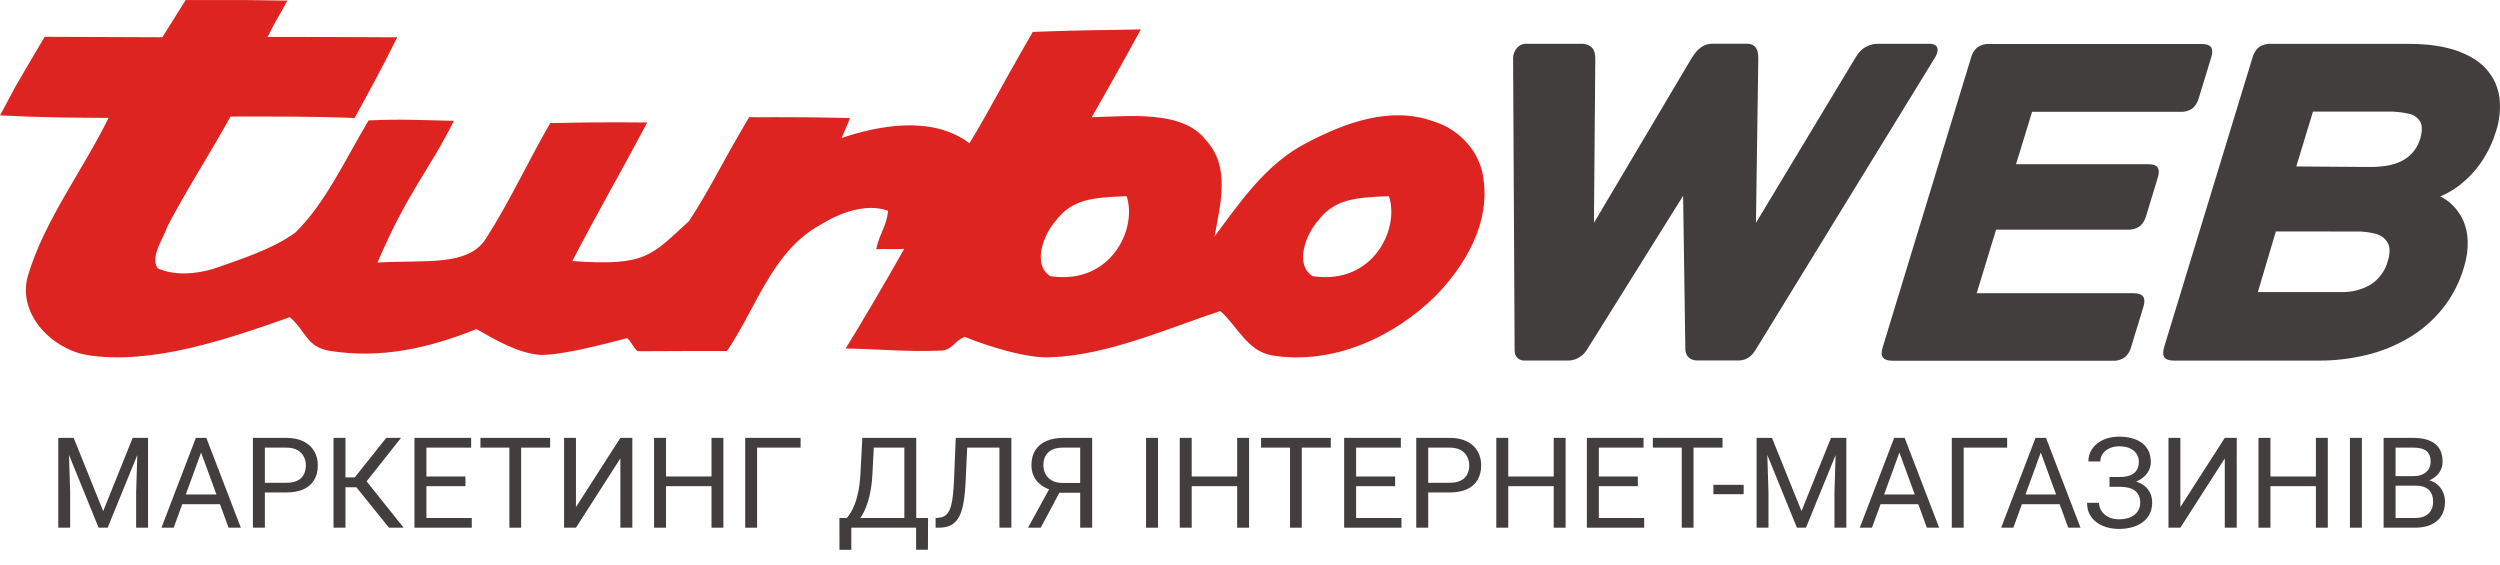 <svg width="239" height="54" viewBox="0 0 239 54" fill="none" xmlns="http://www.w3.org/2000/svg">
<path fill-rule="evenodd" clip-rule="evenodd" d="M184.582 4.185H179.606C179.204 4.175 178.806 4.264 178.448 4.445C178.169 4.591 177.921 4.788 177.719 5.027C177.561 5.226 177.419 5.437 177.293 5.657L167.869 21.305L168.093 5.657C168.098 5.433 168.08 5.209 168.039 4.989C168.001 4.775 167.897 4.577 167.742 4.421C167.639 4.335 167.52 4.27 167.391 4.229C167.262 4.188 167.126 4.172 166.991 4.183H163.708C163.382 4.177 163.062 4.26 162.781 4.421C162.53 4.573 162.307 4.765 162.122 4.989C161.952 5.2 161.798 5.424 161.66 5.657L152.381 21.305L152.51 5.657C152.51 5.445 152.487 5.234 152.442 5.027C152.391 4.797 152.26 4.592 152.073 4.445C151.782 4.249 151.432 4.157 151.08 4.185H145.905C145.654 4.177 145.409 4.256 145.212 4.407C145.033 4.545 144.892 4.723 144.801 4.927C144.711 5.112 144.66 5.313 144.652 5.518L144.798 33.501C144.799 33.586 144.807 33.67 144.823 33.754C144.854 33.928 144.939 34.088 145.066 34.214C145.159 34.304 145.271 34.373 145.394 34.417C145.517 34.461 145.648 34.478 145.778 34.467H149.913C150.19 34.468 150.465 34.412 150.718 34.3C150.925 34.208 151.117 34.086 151.287 33.937C151.41 33.824 151.522 33.7 151.62 33.565C151.661 33.514 151.699 33.459 151.732 33.403L160.906 18.72L161.12 33.403C161.118 33.457 161.122 33.512 161.132 33.565C161.153 33.693 161.195 33.816 161.256 33.93C161.334 34.08 161.453 34.205 161.599 34.292C161.811 34.412 162.053 34.47 162.297 34.459H166.242C166.551 34.464 166.854 34.375 167.11 34.207C167.308 34.083 167.482 33.928 167.626 33.746C167.745 33.589 167.801 33.508 167.806 33.494L184.981 5.511C185.098 5.33 185.18 5.13 185.224 4.92C185.256 4.722 185.285 4.254 184.582 4.185ZM203.946 28.033H188.972L190.825 21.956H203.406C203.837 21.983 204.263 21.855 204.603 21.594C204.887 21.332 205.086 20.993 205.175 20.621L206.269 17.032C206.408 16.61 206.42 16.288 206.296 16.049C206.172 15.811 205.848 15.696 205.323 15.696H192.734L194.267 10.688H208.443C208.873 10.717 209.299 10.59 209.64 10.331C209.922 10.065 210.12 9.726 210.211 9.353L211.379 5.537C211.515 5.115 211.527 4.793 211.403 4.557C211.279 4.321 210.956 4.204 210.43 4.204H190.193C189.763 4.174 189.337 4.299 188.996 4.557C188.713 4.822 188.514 5.163 188.425 5.537L179.998 33.153C179.861 33.568 179.847 33.897 179.973 34.126C180.1 34.355 180.421 34.478 180.946 34.486H201.974C202.405 34.514 202.832 34.385 203.173 34.126C203.455 33.862 203.652 33.524 203.742 33.153L204.895 29.378C205.029 28.965 205.043 28.634 204.917 28.405C204.79 28.176 204.474 28.033 203.946 28.025V28.033ZM233.292 18.78C233.396 18.742 233.598 18.644 233.895 18.496C234.273 18.3 234.635 18.075 234.977 17.823C236.033 17.031 236.919 16.043 237.584 14.914C238.031 14.155 238.383 13.347 238.633 12.505C238.957 11.498 239.066 10.435 238.954 9.384C238.838 8.408 238.437 7.486 237.798 6.73C237.154 5.955 236.205 5.335 234.96 4.882C233.715 4.428 232.139 4.192 230.235 4.192H217.101C216.673 4.162 216.247 4.288 215.907 4.545C215.626 4.813 215.427 5.152 215.333 5.525L206.904 33.141C206.78 33.551 206.76 33.885 206.882 34.114C207.003 34.343 207.327 34.474 207.855 34.474H221.654C223.229 34.481 224.797 34.293 226.324 33.916C227.75 33.564 229.113 33.001 230.366 32.246C231.579 31.516 232.65 30.579 233.528 29.48C234.435 28.333 235.114 27.029 235.529 25.636C235.805 24.793 235.934 23.912 235.911 23.027C235.896 22.372 235.758 21.725 235.502 21.119C235.295 20.649 235.013 20.214 234.668 19.829C234.415 19.545 234.126 19.293 233.81 19.078C233.649 18.968 233.48 18.871 233.304 18.787L233.292 18.78ZM224.145 22.133H225.227C225.884 22.114 226.54 22.195 227.173 22.371C227.409 22.434 227.629 22.545 227.82 22.695C228.011 22.846 228.168 23.034 228.282 23.246C228.493 23.654 228.496 24.219 228.282 24.935C228.037 25.863 227.454 26.671 226.642 27.205C225.771 27.713 224.768 27.962 223.756 27.921H215.851L217.573 22.126L224.145 22.133ZM219.524 15.913L221.122 10.667H228.257C228.941 10.652 229.625 10.723 230.291 10.877C230.518 10.921 230.734 11.013 230.922 11.146C231.111 11.28 231.268 11.451 231.383 11.649C231.575 12.021 231.575 12.549 231.383 13.223C231.152 14.071 230.599 14.801 229.838 15.262C229.077 15.725 228.007 15.961 226.655 15.961H226.042L219.524 15.913Z" fill="#423E3E"/>
<path fill-rule="evenodd" clip-rule="evenodd" d="M17.749 0.003C24.389 0.003 24.073 0.003 27.478 0.058C26.539 1.796 26.459 1.753 25.588 3.528C29.61 3.542 33.706 3.528 37.977 3.566C36.338 6.828 35.63 8.133 33.896 11.28C29.649 11.113 26.279 11.144 22.035 11.144C19.97 14.879 17.978 17.893 15.991 21.673C15.672 22.722 14.313 24.535 15.067 25.646C16.725 26.4 18.761 26.185 20.398 25.703C22.973 24.792 26.047 23.838 28.251 22.219C31.089 19.427 32.889 15.468 35.233 11.512C38.638 11.366 39.94 11.483 43.386 11.552C41.08 16.231 38.957 18.342 36.09 25.1C40.555 24.819 44.813 25.539 46.499 22.739C48.77 19.179 50.49 15.418 52.601 11.769C56.278 11.693 58.195 11.679 61.877 11.71C59.462 16.267 57.086 20.388 54.712 24.959C61.785 25.462 62.232 24.447 65.863 21.144C67.974 17.91 68.694 16.136 71.617 11.199C72.376 11.245 74.193 11.128 81.241 11.283C80.913 12.284 81.241 11.283 80.463 13.191C83.715 12.103 88.975 10.918 92.684 13.694C94.569 10.594 95.325 8.946 98.735 3.048C104.445 2.838 105.263 2.905 109.064 2.81C106.586 7.357 105.854 8.581 104.373 11.204C107.695 11.144 113.079 10.455 115.29 13.408C117.674 15.978 116.642 19.572 116.115 22.598C118.605 19.26 121.032 15.666 124.858 13.689C128.506 11.764 132.884 10.112 136.994 11.588C139.54 12.342 141.566 14.564 141.829 17.187C142.413 21.334 140.143 25.269 137.337 28.191C133.309 32.223 127.421 34.932 121.584 33.974C119.242 33.556 118.325 31.221 116.664 29.731C111.613 31.4 105.924 33.95 100.525 34.148C98.195 34.315 94.304 33.051 92.217 32.199C91.018 32.767 91.195 33.32 90.087 33.513C86.618 33.659 84.121 33.365 80.845 33.318C82.768 30.178 84.632 27.003 86.438 23.793C85.663 23.855 84.551 23.767 83.763 23.829C84.082 22.307 84.736 21.695 84.906 20.152C82.783 19.372 80.19 20.39 78.459 21.473C73.804 24.008 72.296 29.476 69.501 33.556C66.289 33.556 64.178 33.556 60.958 33.578C60.6 33.318 60.311 32.586 59.953 32.326C57.672 32.905 54.07 33.904 51.696 33.935C49.561 33.79 47.338 32.481 45.553 31.462C40.983 33.279 36.488 34.324 31.505 33.542C29.273 33.139 29.316 31.734 27.706 30.32C21.981 32.338 14.481 34.97 8.25 33.928C4.82 33.289 1.622 29.91 2.678 26.333C4.246 21.062 7.975 16.186 10.378 11.271C6.7 11.249 3.682 11.226 0.005 11.032L1.433 8.354L2.719 6.141L4.271 3.518L15.521 3.561L17.749 0.003ZM100.951 21.079C102.514 19.024 104.499 18.878 107.702 18.754C108.755 21.854 106.206 27.28 100.406 26.4C98.601 25.25 99.849 22.274 100.951 21.079ZM126.025 21.079C127.592 19.024 129.574 18.878 132.779 18.754C133.83 21.854 131.281 27.28 125.483 26.4C123.678 25.25 124.924 22.274 126.025 21.079Z" fill="#DE2420"/>
<path d="M5.933 41.86H7.04L9.865 48.861L12.684 41.86H13.797L10.291 50.447H9.427L5.933 41.86ZM5.571 41.86H6.548L6.708 47.097V50.447H5.571V41.86ZM13.175 41.86H14.152V50.447H13.015V47.097L13.175 41.86Z" fill="#423E3E"/>
<path d="M19.459 42.621L16.604 50.447H15.437L18.724 41.86H19.476L19.459 42.621ZM21.851 50.447L18.991 42.621L18.973 41.86H19.725L23.024 50.447H21.851ZM21.703 47.268V48.2H16.859V47.268H21.703Z" fill="#423E3E"/>
<path d="M27.358 47.08H25.055V46.154H27.358C27.805 46.154 28.166 46.083 28.442 45.941C28.719 45.8 28.92 45.603 29.046 45.352C29.177 45.1 29.242 44.813 29.242 44.49C29.242 44.196 29.177 43.918 29.046 43.659C28.92 43.399 28.719 43.191 28.442 43.034C28.166 42.873 27.805 42.792 27.358 42.792H25.321V50.447H24.178V41.86H27.358C28.01 41.86 28.561 41.972 29.011 42.196C29.461 42.42 29.802 42.731 30.035 43.128C30.268 43.521 30.385 43.971 30.385 44.479C30.385 45.029 30.268 45.499 30.035 45.888C29.802 46.278 29.461 46.574 29.011 46.779C28.561 46.979 28.01 47.08 27.358 47.08Z" fill="#423E3E"/>
<path d="M33.026 41.86V50.447H31.883V41.86H33.026ZM38.338 41.86L34.595 46.584H32.57L32.392 45.641H33.914L36.923 41.86H38.338ZM37.189 50.447L33.95 46.437L34.589 45.44L38.587 50.447H37.189Z" fill="#423E3E"/>
<path d="M45.101 49.521V50.447H40.535V49.521H45.101ZM40.766 41.86V50.447H39.623V41.86H40.766ZM44.497 45.552V46.478H40.535V45.552H44.497ZM45.042 41.86V42.792H40.535V41.86H45.042Z" fill="#423E3E"/>
<path d="M49.821 41.86V50.447H48.696V41.86H49.821ZM52.592 41.86V42.792H45.93V41.86H52.592Z" fill="#423E3E"/>
<path d="M55.062 48.477L59.308 41.86H60.451V50.447H59.308V43.824L55.062 50.447H53.925V41.86H55.062V48.477Z" fill="#423E3E"/>
<path d="M68.161 45.552V46.478H63.495V45.552H68.161ZM63.672 41.86V50.447H62.53V41.86H63.672ZM69.156 41.86V50.447H68.019V41.86H69.156Z" fill="#423E3E"/>
<path d="M76.535 41.86V42.792H72.378V50.447H71.241V41.86H76.535Z" fill="#423E3E"/>
<path d="M87.728 49.521V50.447H81.202V49.521H87.728ZM81.385 49.521V52.559H80.254L80.248 49.521H81.385ZM88.723 49.521L88.711 52.553H87.58V49.521H88.723ZM86.609 41.86V42.792H82.83V41.86H86.609ZM87.592 41.86V50.447H86.455V41.86H87.592ZM82.439 41.86H83.582L83.405 45.316C83.381 45.835 83.332 46.315 83.257 46.755C83.182 47.192 83.089 47.591 82.978 47.953C82.868 48.314 82.742 48.639 82.599 48.926C82.457 49.209 82.305 49.455 82.143 49.663C81.981 49.867 81.812 50.036 81.634 50.17C81.46 50.3 81.285 50.392 81.107 50.447H80.586V49.521H80.953C81.056 49.411 81.172 49.252 81.302 49.044C81.437 48.835 81.569 48.566 81.699 48.236C81.834 47.901 81.95 47.495 82.049 47.015C82.151 46.535 82.22 45.969 82.256 45.316L82.439 41.86Z" fill="#423E3E"/>
<path d="M95.705 41.86V42.792H91.761V41.86H95.705ZM96.688 41.86V50.447H95.545V41.86H96.688ZM91.37 41.86H92.507L92.312 46.065C92.284 46.671 92.237 47.211 92.169 47.687C92.106 48.159 92.015 48.57 91.897 48.92C91.779 49.266 91.625 49.553 91.435 49.781C91.246 50.005 91.013 50.172 90.736 50.282C90.464 50.392 90.136 50.447 89.753 50.447H89.445V49.521L89.682 49.504C89.903 49.488 90.093 49.439 90.251 49.356C90.413 49.27 90.549 49.14 90.659 48.967C90.774 48.794 90.867 48.57 90.938 48.295C91.009 48.019 91.064 47.683 91.103 47.286C91.147 46.885 91.18 46.417 91.204 45.882L91.37 41.86Z" fill="#423E3E"/>
<path d="M103.534 47.103H101.112L100.549 46.873C99.925 46.677 99.446 46.376 99.11 45.971C98.775 45.562 98.607 45.055 98.607 44.449C98.607 43.895 98.729 43.425 98.974 43.04C99.223 42.654 99.574 42.361 100.028 42.161C100.486 41.96 101.027 41.86 101.651 41.86H104.41V50.447H103.267V42.792H101.651C101.019 42.792 100.543 42.941 100.223 43.24C99.908 43.539 99.75 43.942 99.75 44.449C99.75 44.779 99.819 45.074 99.957 45.334C100.099 45.593 100.308 45.798 100.585 45.947C100.861 46.097 101.204 46.171 101.615 46.171H103.54L103.534 47.103ZM101.591 46.514L99.495 50.447H98.281L100.437 46.514H101.591Z" fill="#423E3E"/>
<path d="M110.705 41.86V50.447H109.562V41.86H110.705Z" fill="#423E3E"/>
<path d="M118.416 45.552V46.478H113.749V45.552H118.416ZM113.927 41.86V50.447H112.784V41.86H113.927ZM119.411 41.86V50.447H118.274V41.86H119.411Z" fill="#423E3E"/>
<path d="M124.451 41.86V50.447H123.325V41.86H124.451ZM127.222 41.86V42.792H120.56V41.86H127.222Z" fill="#423E3E"/>
<path d="M133.979 49.521V50.447H129.413V49.521H133.979ZM129.644 41.86V50.447H128.501V41.86H129.644ZM133.375 45.552V46.478H129.413V45.552H133.375ZM133.92 41.86V42.792H129.413V41.86H133.92Z" fill="#423E3E"/>
<path d="M138.575 47.08H136.271V46.154H138.575C139.021 46.154 139.382 46.083 139.658 45.941C139.935 45.8 140.136 45.603 140.262 45.352C140.393 45.1 140.458 44.813 140.458 44.49C140.458 44.196 140.393 43.918 140.262 43.659C140.136 43.399 139.935 43.191 139.658 43.034C139.382 42.873 139.021 42.792 138.575 42.792H136.537V50.447H135.394V41.86H138.575C139.226 41.86 139.777 41.972 140.227 42.196C140.677 42.42 141.018 42.731 141.251 43.128C141.484 43.521 141.601 43.971 141.601 44.479C141.601 45.029 141.484 45.499 141.251 45.888C141.018 46.278 140.677 46.574 140.227 46.779C139.777 46.979 139.226 47.08 138.575 47.08Z" fill="#423E3E"/>
<path d="M148.678 45.552V46.478H144.011V45.552H148.678ZM144.189 41.86V50.447H143.046V41.86H144.189ZM149.673 41.86V50.447H148.535V41.86H149.673Z" fill="#423E3E"/>
<path d="M157.182 49.521V50.447H152.616V49.521H157.182ZM152.847 41.86V50.447H151.704V41.86H152.847ZM156.578 45.552V46.478H152.616V45.552H156.578ZM157.122 41.86V42.792H152.616V41.86H157.122Z" fill="#423E3E"/>
<path d="M161.902 41.86V50.447H160.776V41.86H161.902ZM164.673 41.86V42.792H158.011V41.86H164.673Z" fill="#423E3E"/>
<path d="M166.693 46.348V47.245H163.803V46.348H166.693Z" fill="#423E3E"/>
<path d="M168.291 41.86H169.399L172.224 48.861L175.043 41.86H176.156L172.65 50.447H171.785L168.291 41.86ZM167.93 41.86H168.907L169.067 47.097V50.447H167.93V41.86ZM175.534 41.86H176.511V50.447H175.374V47.097L175.534 41.86Z" fill="#423E3E"/>
<path d="M181.817 42.621L178.963 50.447H177.796L181.083 41.86H181.835L181.817 42.621ZM184.21 50.447L181.35 42.621L181.332 41.86H182.084L185.382 50.447H184.21ZM184.062 47.268V48.2H179.218V47.268H184.062Z" fill="#423E3E"/>
<path d="M191.885 41.86V42.792H187.728V50.447H186.591V41.86H191.885Z" fill="#423E3E"/>
<path d="M195.332 42.621L192.477 50.447H191.31L194.597 41.86H195.349L195.332 42.621ZM197.724 50.447L194.864 42.621L194.846 41.86H195.598L198.897 50.447H197.724ZM197.576 47.268V48.2H192.732V47.268H197.576Z" fill="#423E3E"/>
<path d="M202.693 46.325H201.668V45.599H202.651C203.085 45.599 203.437 45.538 203.705 45.416C203.974 45.295 204.169 45.126 204.292 44.909C204.414 44.693 204.475 44.443 204.475 44.16C204.475 43.889 204.408 43.641 204.274 43.417C204.14 43.189 203.932 43.008 203.652 42.874C203.372 42.737 203.01 42.668 202.568 42.668C202.237 42.668 201.937 42.731 201.668 42.857C201.4 42.979 201.186 43.15 201.029 43.37C200.871 43.586 200.792 43.836 200.792 44.119H199.649C199.649 43.753 199.726 43.425 199.88 43.134C200.034 42.839 200.245 42.589 200.513 42.385C200.782 42.176 201.092 42.017 201.443 41.907C201.798 41.797 202.173 41.742 202.568 41.742C203.03 41.742 203.449 41.795 203.824 41.901C204.199 42.004 204.521 42.157 204.789 42.361C205.058 42.566 205.263 42.819 205.405 43.122C205.547 43.425 205.618 43.777 205.618 44.178C205.618 44.473 205.549 44.75 205.411 45.01C205.273 45.269 205.075 45.497 204.819 45.694C204.562 45.89 204.254 46.046 203.895 46.16C203.536 46.27 203.135 46.325 202.693 46.325ZM201.668 45.823H202.693C203.178 45.823 203.611 45.873 203.99 45.971C204.369 46.069 204.688 46.213 204.949 46.401C205.21 46.59 205.407 46.824 205.541 47.103C205.679 47.379 205.748 47.695 205.748 48.053C205.748 48.454 205.669 48.81 205.512 49.12C205.358 49.431 205.138 49.694 204.854 49.911C204.57 50.127 204.232 50.29 203.842 50.4C203.455 50.51 203.03 50.565 202.568 50.565C202.197 50.565 201.83 50.518 201.467 50.424C201.108 50.325 200.782 50.176 200.49 49.976C200.197 49.771 199.963 49.512 199.785 49.197C199.611 48.883 199.524 48.505 199.524 48.065H200.667C200.667 48.352 200.746 48.615 200.904 48.855C201.066 49.095 201.289 49.288 201.573 49.433C201.858 49.575 202.189 49.645 202.568 49.645C203.003 49.645 203.37 49.578 203.67 49.445C203.974 49.307 204.205 49.12 204.363 48.885C204.525 48.645 204.605 48.375 204.605 48.076C204.605 47.813 204.562 47.585 204.475 47.392C204.392 47.196 204.268 47.035 204.102 46.909C203.94 46.783 203.737 46.69 203.492 46.631C203.251 46.569 202.971 46.537 202.651 46.537H201.668V45.823Z" fill="#423E3E"/>
<path d="M208.443 48.477L212.689 41.86H213.832V50.447H212.689V43.824L208.443 50.447H207.306V41.86H208.443V48.477Z" fill="#423E3E"/>
<path d="M221.543 45.552V46.478H216.876V45.552H221.543ZM217.054 41.86V50.447H215.911V41.86H217.054ZM222.537 41.86V50.447H221.4V41.86H222.537Z" fill="#423E3E"/>
<path d="M225.795 41.86V50.447H224.652V41.86H225.795Z" fill="#423E3E"/>
<path d="M230.947 46.431H228.762L228.75 45.517H230.734C231.061 45.517 231.347 45.462 231.592 45.352C231.837 45.242 232.027 45.084 232.161 44.88C232.299 44.671 232.368 44.424 232.368 44.137C232.368 43.822 232.307 43.566 232.184 43.37C232.066 43.169 231.882 43.024 231.634 42.933C231.389 42.839 231.077 42.792 230.698 42.792H229.016V50.447H227.873V41.86H230.698C231.14 41.86 231.535 41.905 231.882 41.996C232.23 42.082 232.524 42.22 232.765 42.408C233.01 42.593 233.195 42.829 233.321 43.116C233.448 43.403 233.511 43.747 233.511 44.148C233.511 44.502 233.42 44.823 233.239 45.11C233.057 45.393 232.804 45.625 232.481 45.806C232.161 45.987 231.786 46.103 231.355 46.154L230.947 46.431ZM230.893 50.447H228.311L228.957 49.521H230.893C231.257 49.521 231.565 49.459 231.817 49.333C232.074 49.207 232.269 49.03 232.404 48.802C232.538 48.57 232.605 48.297 232.605 47.982C232.605 47.664 232.548 47.388 232.433 47.156C232.319 46.924 232.139 46.745 231.894 46.62C231.649 46.494 231.334 46.431 230.947 46.431H229.318L229.33 45.517H231.557L231.8 45.847C232.214 45.882 232.565 46 232.854 46.201C233.142 46.398 233.361 46.649 233.511 46.956C233.665 47.263 233.742 47.601 233.742 47.97C233.742 48.505 233.624 48.957 233.387 49.327C233.154 49.693 232.824 49.972 232.398 50.164C231.971 50.353 231.47 50.447 230.893 50.447Z" fill="#423E3E"/>
</svg>
